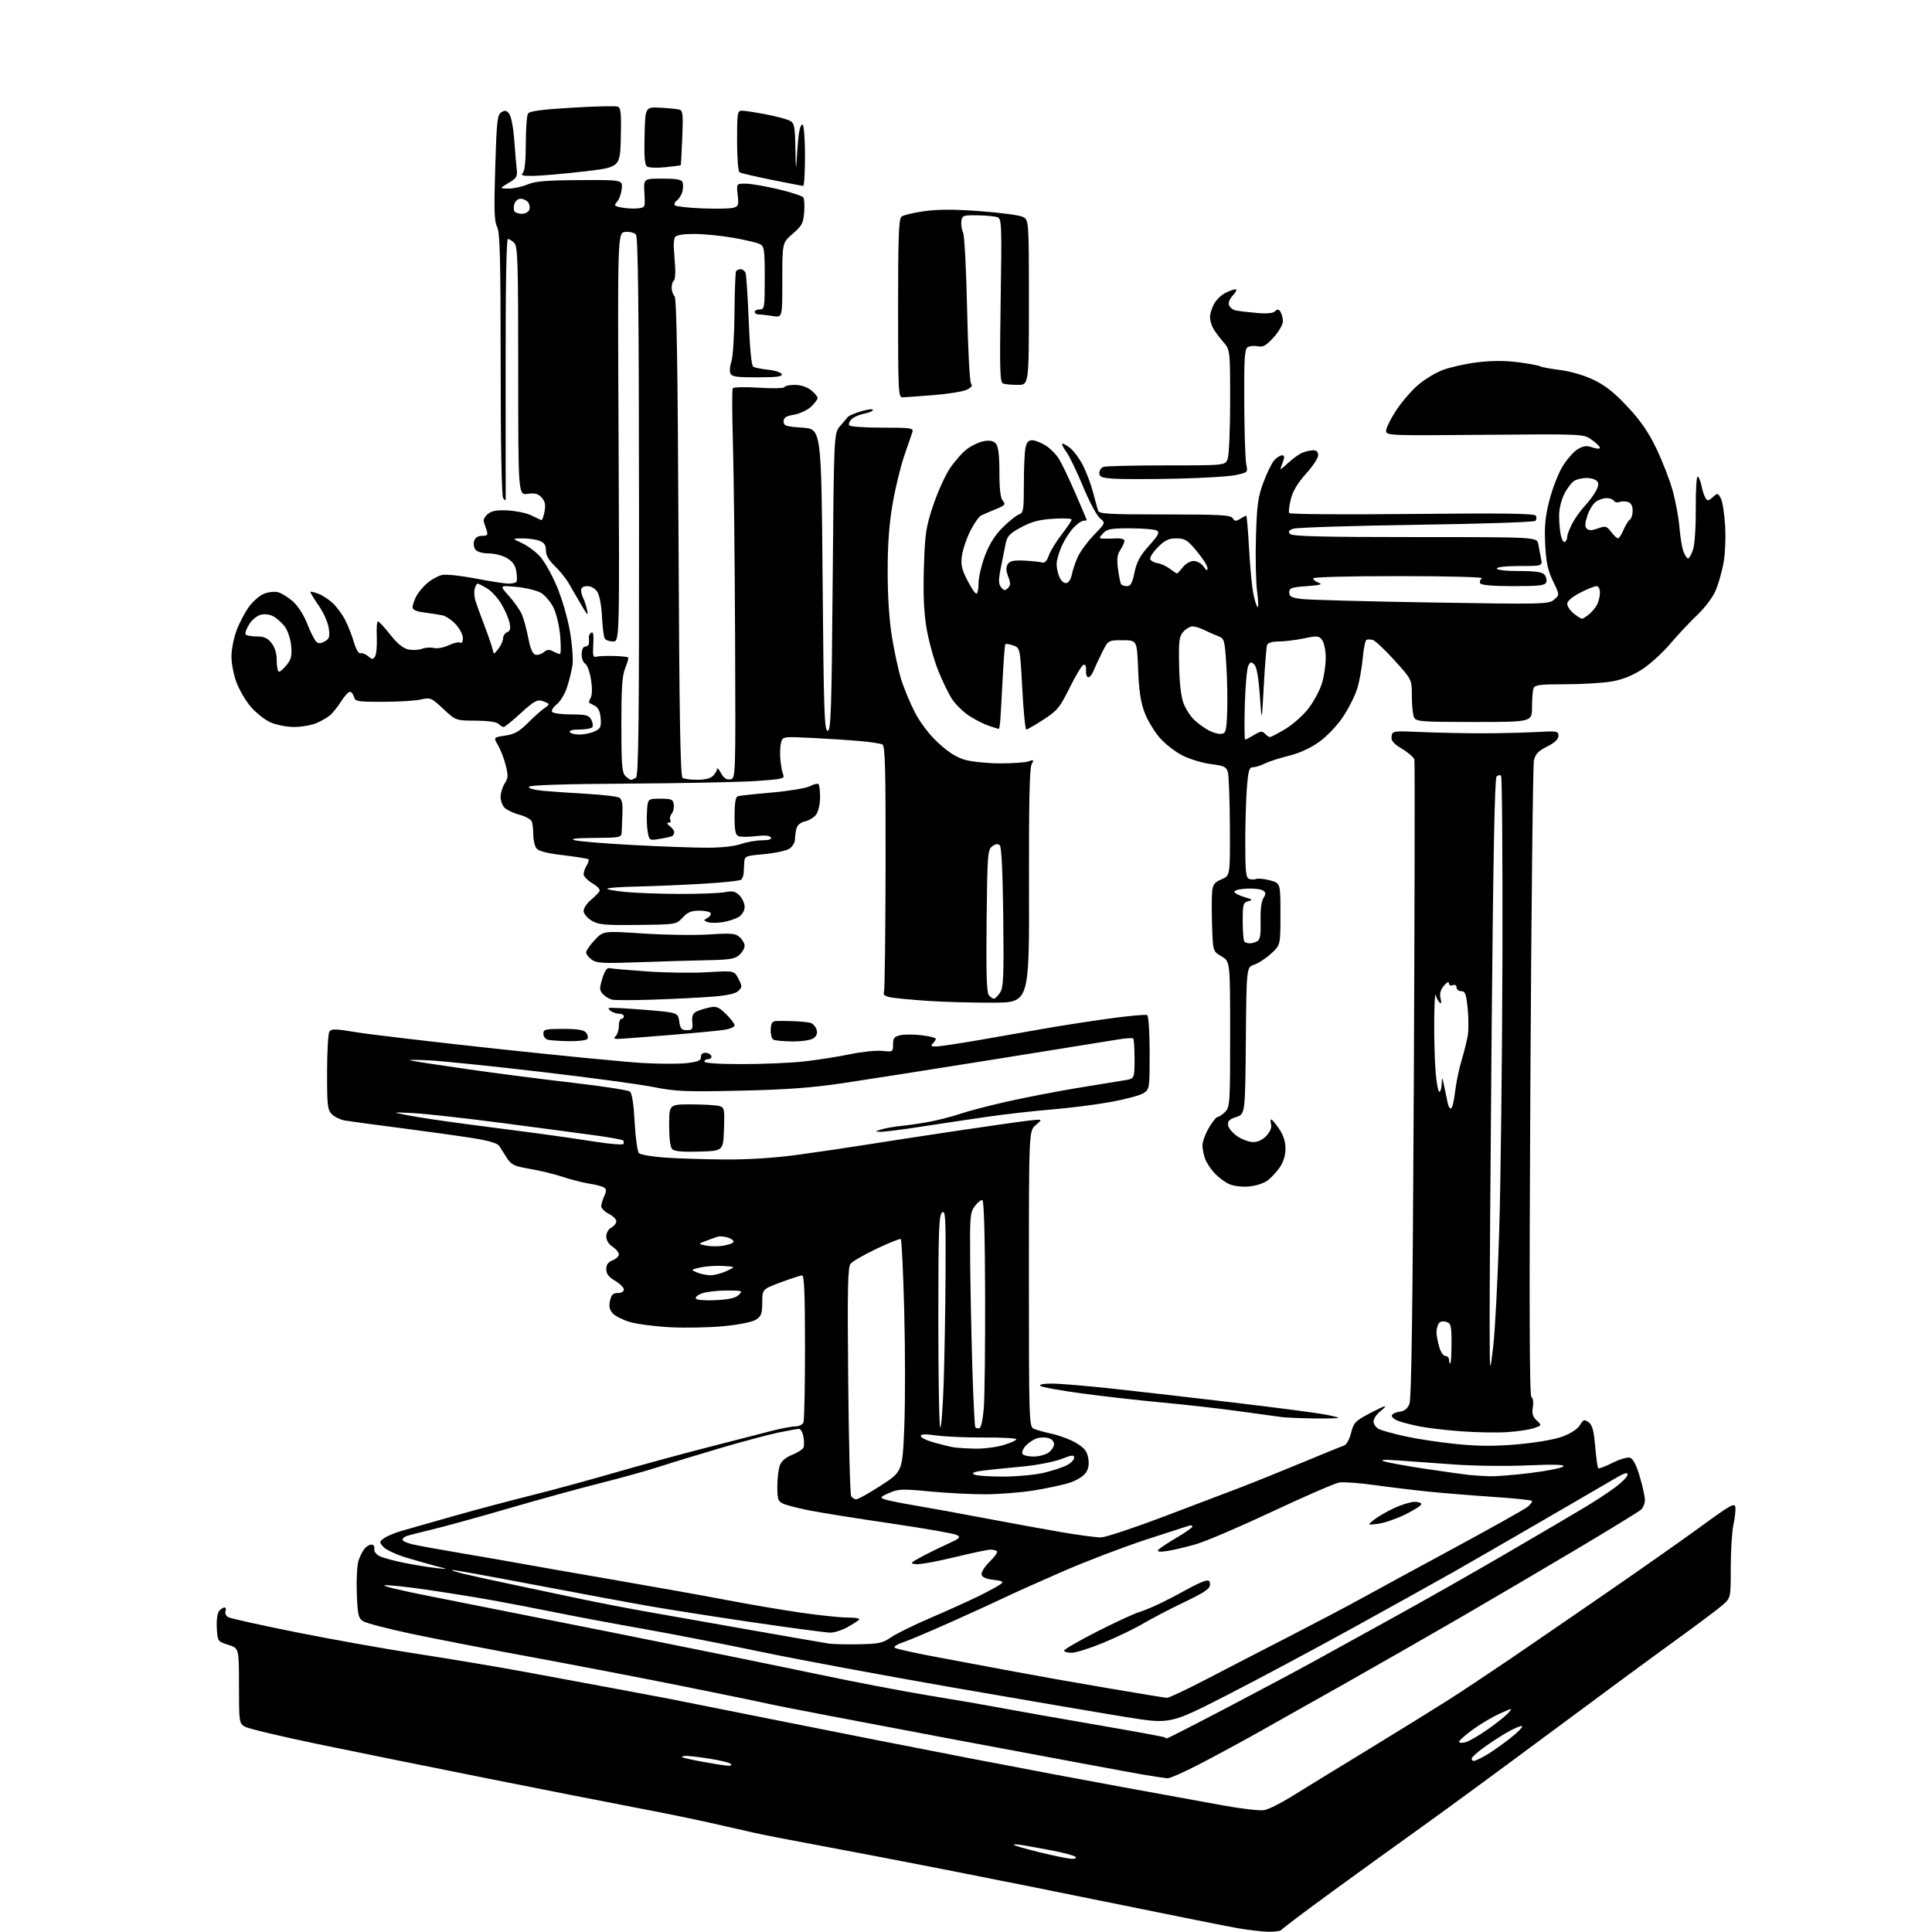 <?xml version="1.0" encoding="UTF-8" standalone="no"?>
<svg 
  version="1.1" 
  xmlns="http://www.w3.org/2000/svg" 
  xmlns:xlink="http://www.w3.org/1999/xlink" 
  xmlns:svg="http://www.w3.org/2000/svg"
  xmlns:rdf="http://www.w3.org/1999/02/22-rdf-syntax-ns#"
  xmlns:cc="http://creativecommons.org/ns#"
  xmlns:dc="http://purl.org/dc/elements/1.1/"
  viewBox="0 0 768 768"
  width="768"
  height="768"
>
<style>svg {background-color: white; }</style>"
<path stroke="none" fill="black" fill-rule="evenodd" d="M504.19,767.90C501.61,767.84 496.12,767.20 492.00,766.48C487.88,765.76 467.62,761.71 447.00,757.49C426.38,753.27 394.65,746.90 376.50,743.35C358.35,739.79 334.95,735.30 324.50,733.38C314.05,731.46 302.80,729.26 299.50,728.49C296.20,727.73 288.15,725.90 281.62,724.44C275.09,722.98 262.04,720.32 252.62,718.54C243.20,716.75 217.05,711.60 194.50,707.10C171.95,702.60 141.35,696.41 126.50,693.33C111.65,690.25 98.49,687.11 97.25,686.34C95.08,685.00 95.00,684.43 95.00,670.07C95.00,655.19 95.00,655.19 90.75,653.84C86.51,652.50 86.50,652.48 86.19,647.17C86.02,644.10 86.39,641.24 87.07,640.42C87.72,639.64 88.69,639.00 89.23,639.00C89.77,639.00 89.96,639.67 89.64,640.48C89.32,641.32 89.82,642.37 90.79,642.88C91.73,643.38 103.97,646.09 118.00,648.90C132.03,651.71 153.62,655.56 166.00,657.45C178.38,659.35 197.28,662.51 208.00,664.48C218.72,666.45 235.60,669.58 245.50,671.44C255.40,673.31 264.62,675.04 266.00,675.29C267.38,675.54 286.50,679.36 308.50,683.77C330.50,688.19 364.93,694.97 385.00,698.85C405.07,702.73 432.98,707.99 447.00,710.54C461.02,713.08 478.57,716.28 486.00,717.65C493.42,719.01 500.88,719.87 502.56,719.55C504.25,719.24 508.97,716.90 513.06,714.36C517.15,711.82 530.62,703.56 543.00,696.01C555.38,688.45 569.77,679.56 575.00,676.24C580.23,672.92 591.35,665.55 599.73,659.86C608.10,654.16 626.05,641.85 639.61,632.50C653.16,623.15 669.94,611.35 676.88,606.27C687.75,598.33 689.55,597.32 689.82,599.06C690.00,600.17 689.67,603.33 689.07,606.09C688.48,608.84 688.00,616.51 688.00,623.13C688.00,635.17 688.00,635.17 684.75,638.04C682.96,639.62 674.46,645.99 665.85,652.21C657.24,658.42 634.74,674.99 615.85,689.04C596.96,703.08 574.30,719.71 565.50,725.99C556.70,732.27 540.61,743.89 529.73,751.82C518.86,759.75 509.72,766.64 509.43,767.12C509.13,767.60 506.77,767.95 504.19,767.90zM425.95,738.91C427.44,738.96 428.03,738.65 427.45,738.09C426.93,737.60 422.90,736.50 418.50,735.67C414.10,734.83 408.70,733.85 406.50,733.48C404.30,733.12 402.76,733.08 403.07,733.40C403.39,733.72 408.11,735.06 413.57,736.39C419.03,737.72 424.60,738.85 425.95,738.91zM464.12,706.90C463.23,706.84 458.90,706.19 454.50,705.45C450.10,704.71 416.35,698.43 379.50,691.51C342.65,684.58 309.60,678.24 306.06,677.43C302.52,676.61 286.32,673.27 270.06,670.01C253.80,666.76 227.00,661.61 210.50,658.57C194.00,655.54 172.85,651.43 163.50,649.45C154.15,647.46 145.53,645.22 144.35,644.46C142.43,643.23 142.16,642.00 141.83,633.29C141.63,627.91 141.94,622.09 142.52,620.37C143.09,618.64 144.17,616.51 144.90,615.62C145.64,614.73 146.88,614.00 147.67,614.00C148.46,614.00 148.96,614.76 148.79,615.71C148.62,616.73 149.51,617.91 151.00,618.63C152.38,619.30 156.88,620.51 161.00,621.32C165.12,622.14 170.75,623.05 173.50,623.34C178.50,623.88 178.50,623.88 173.50,622.58C170.75,621.86 165.31,620.32 161.41,619.15C157.51,617.97 153.50,616.10 152.49,614.99C150.72,613.03 150.72,612.92 152.58,611.52C153.64,610.72 156.75,609.40 159.50,608.59C162.25,607.78 171.72,605.08 180.55,602.59C189.38,600.10 203.10,596.44 211.05,594.47C219.00,592.50 233.82,588.47 244.00,585.52C254.18,582.57 270.82,578.02 281.00,575.42C291.18,572.82 302.65,569.87 306.50,568.86C310.35,567.86 314.69,567.03 316.14,567.02C317.62,567.01 319.05,566.30 319.39,565.42C319.73,564.55 320.00,551.05 320.00,535.42C320.00,514.67 319.69,507.00 318.85,507.00C318.22,507.00 314.40,508.24 310.36,509.75C303.02,512.50 303.02,512.50 303.01,517.73C303.00,522.15 302.63,523.20 300.57,524.55C299.11,525.50 294.01,526.55 287.82,527.16C282.14,527.72 272.53,527.92 266.46,527.60C260.38,527.28 253.14,526.34 250.37,525.52C247.60,524.69 244.54,523.15 243.57,522.08C242.29,520.66 242.00,519.30 242.49,517.07C243.01,514.67 243.69,514.00 245.58,514.00C246.99,514.00 248.00,513.41 248.00,512.60C248.00,511.83 246.42,510.27 244.50,509.13C241.95,507.63 241.00,506.37 241.00,504.51C241.00,502.70 241.73,501.67 243.50,501.00C244.87,500.48 246.00,499.42 246.00,498.64C246.00,497.86 244.87,496.49 243.50,495.59C241.96,494.58 241.00,493.01 241.00,491.51C241.00,490.09 241.84,488.62 243.00,488.00C244.10,487.41 245.00,486.28 245.00,485.49C245.00,484.70 243.65,483.35 242.00,482.50C240.35,481.65 239.00,480.31 239.00,479.52C239.00,478.74 239.54,476.92 240.19,475.48C241.15,473.37 241.12,472.69 240.03,472.02C239.28,471.56 236.70,470.88 234.29,470.52C231.89,470.16 227.13,468.95 223.71,467.83C220.29,466.70 214.36,465.26 210.52,464.62C204.42,463.59 203.29,463.06 201.52,460.34C200.41,458.64 199.05,456.50 198.50,455.60C197.81,454.47 194.52,453.47 188.00,452.43C182.78,451.59 169.95,449.80 159.50,448.45C149.05,447.10 139.01,445.75 137.19,445.44C135.38,445.14 133.01,444.01 131.94,442.94C130.19,441.19 130.00,439.54 130.02,426.25C130.02,418.14 130.43,410.87 130.92,410.10C131.67,408.91 133.25,408.94 141.65,410.33C147.07,411.22 172.20,414.18 197.50,416.92C222.80,419.65 248.95,422.19 255.61,422.57C262.26,422.95 270.20,422.96 273.24,422.58C277.57,422.04 278.73,421.52 278.63,420.19C278.55,419.15 279.23,418.50 280.42,418.50C281.47,418.50 282.52,419.06 282.75,419.75C282.98,420.44 282.45,421.00 281.58,421.00C280.71,421.00 280.00,421.45 280.00,422.00C280.00,422.62 285.68,423.00 295.04,423.00C303.31,423.00 314.41,422.52 319.70,421.93C324.99,421.34 333.19,420.05 337.91,419.07C342.64,418.09 348.41,417.50 350.75,417.75C354.91,418.20 355.00,418.15 355.00,415.18C355.00,412.64 355.47,412.05 357.98,411.50C359.62,411.15 363.44,411.16 366.48,411.54C369.52,411.92 372.00,412.54 372.00,412.92C372.00,413.29 371.46,414.14 370.80,414.80C369.87,415.73 370.14,416.00 372.05,415.99C373.40,415.99 381.02,414.86 389.00,413.48C396.98,412.11 408.45,410.09 414.50,409.01C420.55,407.92 432.15,406.11 440.28,404.98C448.41,403.85 455.50,403.19 456.03,403.52C456.58,403.86 457.00,410.32 457.00,418.54C457.00,432.68 456.95,432.98 454.58,434.54C453.25,435.41 447.29,437.01 441.33,438.08C435.37,439.16 424.88,440.49 418.00,441.04C411.12,441.59 399.43,442.92 392.00,444.00C384.57,445.08 372.65,446.87 365.50,447.97C358.35,449.08 351.38,449.94 350.00,449.90C347.66,449.83 347.69,449.77 350.50,448.92C352.15,448.43 355.52,447.83 358.00,447.60C360.48,447.37 365.43,446.65 369.00,446.01C372.57,445.36 378.20,443.93 381.50,442.82C384.80,441.70 393.20,439.51 400.17,437.93C407.14,436.36 419.52,433.95 427.67,432.59C435.83,431.23 444.41,429.83 446.75,429.47C451.00,428.82 451.00,428.82 451.00,421.08C451.00,416.82 450.77,413.10 450.49,412.82C450.21,412.54 447.62,412.69 444.74,413.16C441.86,413.63 419.70,417.19 395.50,421.08C371.30,424.96 344.07,429.24 335.00,430.58C322.54,432.43 312.53,433.16 294.16,433.56C272.47,434.04 268.72,433.88 259.66,432.10C254.07,430.99 233.81,428.26 214.63,426.03C195.44,423.79 175.64,421.76 170.63,421.51C165.61,421.26 162.18,421.26 163.00,421.51C163.82,421.76 173.95,423.32 185.50,424.97C197.05,426.63 216.09,429.09 227.82,430.43C239.55,431.77 249.72,433.35 250.42,433.94C251.25,434.62 251.91,438.96 252.29,446.14C252.61,452.26 253.38,457.78 253.99,458.39C254.60,459.00 259.24,459.80 264.30,460.16C269.36,460.52 280.08,460.85 288.12,460.91C297.53,460.97 307.85,460.31 317.12,459.05C325.03,457.98 337.35,456.16 344.50,455.01C351.65,453.87 368.07,451.35 381.00,449.42C393.93,447.50 406.75,445.68 409.50,445.39C414.50,444.86 414.50,444.86 411.75,447.22C409.00,449.58 409.00,449.58 409.00,508.25C409.00,563.12 409.11,566.99 410.75,567.85C411.71,568.35 414.96,569.28 417.98,569.92C420.99,570.56 425.36,572.19 427.69,573.56C431.00,575.50 432.06,576.79 432.57,579.52C433.02,581.93 432.74,583.75 431.65,585.41C430.75,586.78 428.02,588.49 425.29,589.38C422.65,590.25 416.23,591.64 411.00,592.47C405.77,593.31 397.00,594.00 391.50,594.00C386.00,594.01 376.10,593.50 369.50,592.86C358.70,591.82 357.10,591.88 353.50,593.45C350.00,594.97 349.75,595.29 351.50,595.96C352.60,596.39 358.00,597.49 363.50,598.41C369.00,599.33 381.60,601.62 391.50,603.51C401.40,605.39 415.12,607.89 422.00,609.07C428.88,610.25 435.95,611.18 437.72,611.14C439.49,611.10 450.52,607.44 462.22,603.02C473.92,598.60 487.77,593.34 493.00,591.33C498.23,589.33 509.25,584.88 517.50,581.45C525.75,578.02 533.28,574.96 534.23,574.65C535.24,574.32 536.41,572.25 537.07,569.63C538.08,565.61 538.76,564.87 543.99,562.09C547.17,560.39 550.12,559.00 550.52,559.00C550.93,559.00 550.08,559.93 548.63,561.07C547.19,562.21 546.00,564.00 546.00,565.04C546.00,566.08 546.91,567.42 548.03,568.02C549.14,568.61 553.99,569.96 558.80,571.01C563.60,572.06 572.84,573.43 579.33,574.07C588.07,574.92 594.33,574.93 603.51,574.12C610.87,573.46 618.04,572.21 621.20,571.03C624.41,569.82 627.12,568.04 628.05,566.51C629.43,564.24 629.78,564.12 631.50,565.37C632.98,566.46 633.56,568.58 634.11,574.96C634.50,579.46 635.04,583.37 635.31,583.64C635.58,583.91 638.12,582.96 640.96,581.52C643.84,580.06 646.93,579.16 647.95,579.48C649.16,579.87 650.45,582.32 651.78,586.78C652.89,590.48 653.83,594.68 653.87,596.12C653.92,597.55 653.18,599.39 652.23,600.20C651.28,601.01 639.92,607.97 627.00,615.67C614.08,623.36 593.38,635.53 581.00,642.71C568.62,649.89 547.92,661.73 535.00,669.03C522.08,676.32 506.10,685.31 499.50,689.02C492.90,692.72 482.61,698.28 476.62,701.38C470.64,704.47 465.02,706.95 464.12,706.90zM289.45,701.91C290.60,701.96 291.01,701.65 290.45,701.14C289.93,700.67 286.26,699.77 282.31,699.14C278.35,698.51 274.11,698.00 272.89,698.00C271.67,698.00 270.88,698.21 271.14,698.48C271.41,698.74 275.19,699.60 279.56,700.39C283.93,701.18 288.38,701.86 289.45,701.91zM585.90,700.00C586.39,700.00 588.55,698.99 590.69,697.75C592.84,696.51 597.16,693.48 600.31,691.00C603.45,688.53 605.56,686.35 605.00,686.17C604.44,685.98 601.84,687.06 599.24,688.56C596.63,690.06 592.36,692.84 589.75,694.73C587.14,696.62 585.00,698.58 585.00,699.09C585.00,699.59 585.40,700.00 585.90,700.00zM582.47,692.60C583.83,692.26 587.77,690.00 591.24,687.57C594.70,685.15 598.42,682.19 599.50,681.00C601.44,678.85 601.43,678.85 596.23,681.17C593.35,682.45 588.53,685.30 585.51,687.50C582.48,689.70 580.01,691.89 580.01,692.36C580.00,692.83 581.11,692.94 582.47,692.60zM463.94,691.00C464.27,691.00 475.33,685.34 488.52,678.42C501.71,671.50 516.77,663.47 522.00,660.57C527.23,657.67 541.17,649.98 553.00,643.48C564.83,636.99 585.30,625.37 598.50,617.68C611.70,609.98 625.86,601.67 629.96,599.20C634.07,596.74 639.58,593.11 642.21,591.15C644.85,589.18 647.00,586.95 647.00,586.19C647.00,585.19 645.84,585.49 642.75,587.29C640.41,588.66 627.48,596.18 614.00,604.00C600.52,611.83 584.55,621.05 578.50,624.48C572.45,627.92 554.45,637.93 538.50,646.73C522.55,655.53 499.53,667.82 487.34,674.05C465.18,685.37 465.18,685.37 447.84,682.59C438.30,681.05 407.55,675.81 379.50,670.94C351.45,666.06 316.80,659.62 302.50,656.62C288.20,653.63 267.27,649.54 256.00,647.55C244.72,645.56 228.97,642.61 221.00,640.99C213.03,639.38 201.55,637.17 195.50,636.09C189.45,635.00 177.92,633.15 169.88,631.97C161.83,630.79 154.18,629.98 152.88,630.17C151.57,630.37 159.28,632.24 170.00,634.34C180.72,636.45 214.02,643.06 244.00,649.05C273.98,655.03 310.29,662.42 324.70,665.46C339.11,668.50 359.14,672.34 369.20,673.98C379.27,675.62 392.23,677.86 398.00,678.95C403.77,680.04 420.65,683.02 435.50,685.58C450.35,688.13 462.69,690.40 462.92,690.61C463.15,690.83 463.60,691.00 463.94,691.00zM463.86,674.92C464.60,674.96 471.58,671.68 479.36,667.63C487.14,663.57 502.05,655.87 512.50,650.51C522.95,645.14 535.77,638.39 541.00,635.50C546.23,632.62 562.78,623.62 577.78,615.51C592.79,607.40 606.06,599.96 607.28,598.97C608.50,597.98 609.24,596.91 608.93,596.60C608.61,596.28 601.64,595.57 593.43,595.02C585.22,594.47 573.77,593.54 568.00,592.96C562.23,592.37 552.56,591.20 546.52,590.36C540.48,589.51 534.12,589.04 532.39,589.32C530.66,589.60 518.73,594.78 505.87,600.82C493.02,606.86 479.35,612.71 475.50,613.82C471.65,614.93 466.53,616.15 464.12,616.53C461.25,616.98 459.96,616.87 460.37,616.20C460.72,615.64 463.93,613.48 467.50,611.39C471.08,609.30 474.00,607.24 474.00,606.82C474.00,606.41 473.44,606.24 472.75,606.45C472.06,606.67 464.30,609.19 455.50,612.05C446.70,614.92 431.85,620.59 422.50,624.66C413.15,628.73 402.80,633.37 399.50,634.97C396.20,636.57 386.52,641.00 378.00,644.80C369.48,648.61 360.77,652.29 358.66,652.97C356.54,653.66 355.19,654.57 355.66,655.00C356.12,655.43 364.15,657.20 373.50,658.93C382.85,660.66 396.57,663.23 404.00,664.63C411.43,666.04 427.62,668.91 440.00,671.01C452.38,673.12 463.11,674.88 463.86,674.92zM426.01,657.00C424.35,657.00 423.00,656.61 423.00,656.13C423.00,655.66 428.74,652.34 435.75,648.75C442.76,645.17 450.30,641.67 452.50,640.97C454.70,640.28 458.98,638.49 462.00,636.99C465.02,635.50 469.52,633.14 472.00,631.74C474.48,630.35 477.51,628.91 478.75,628.54C480.57,627.99 481.00,628.26 481.00,629.92C481.00,631.54 478.83,633.01 470.75,636.88C465.11,639.58 457.80,643.39 454.50,645.35C451.20,647.31 444.11,650.73 438.76,652.96C433.40,655.18 427.66,657.00 426.01,657.00zM341.50,653.62C349.39,653.47 350.95,653.13 354.16,650.88C356.18,649.46 363.38,645.93 370.16,643.02C376.95,640.12 385.65,636.17 389.50,634.26C393.35,632.34 397.14,630.26 397.92,629.63C399.04,628.73 398.42,628.40 394.93,628.00C391.89,627.66 390.42,626.99 390.20,625.85C390.03,624.94 391.49,622.65 393.44,620.76C395.39,618.86 396.69,617.02 396.32,616.66C395.96,616.30 394.80,616.00 393.75,616.00C392.70,616.00 386.19,617.37 379.28,619.05C372.38,620.73 365.55,621.96 364.11,621.79C361.66,621.49 361.78,621.31 366.00,619.02C368.48,617.67 373.15,615.36 376.39,613.89C381.58,611.54 382.05,611.10 380.34,610.18C379.27,609.61 367.40,607.53 353.95,605.56C340.50,603.59 325.93,601.26 321.57,600.39C317.21,599.51 312.60,598.32 311.32,597.74C309.28,596.81 309.00,595.98 309.00,590.90C309.00,587.73 309.45,583.94 310.01,582.48C310.66,580.77 312.41,579.29 314.95,578.29C317.11,577.44 319.12,576.12 319.42,575.36C319.71,574.60 319.68,572.63 319.35,570.99C319.02,569.35 318.24,568.00 317.62,568.00C317.01,568.00 313.35,568.66 309.50,569.45C305.65,570.25 295.52,572.95 287.00,575.44C278.48,577.94 267.45,581.30 262.50,582.91C257.55,584.53 246.97,587.48 239.00,589.48C231.03,591.47 214.60,595.99 202.50,599.51C190.40,603.04 176.54,606.86 171.71,608.01C166.87,609.16 162.26,610.35 161.46,610.65C160.66,610.96 160.00,611.60 160.00,612.07C160.00,612.54 161.69,613.34 163.75,613.84C165.81,614.35 174.70,615.97 183.50,617.45C192.30,618.93 202.88,620.77 207.00,621.54C211.12,622.30 227.78,625.21 244.00,628.01C260.23,630.81 280.48,634.43 289.00,636.07C297.52,637.70 310.57,639.92 318.00,641.01C325.43,642.10 333.95,642.99 336.95,643.00C340.24,643.00 342.02,643.36 341.45,643.91C340.93,644.40 338.80,645.75 336.72,646.91C334.64,648.06 331.66,649.00 330.09,649.00C328.53,649.00 314.93,647.20 299.87,644.99C284.82,642.79 265.98,639.84 258.00,638.44C250.03,637.05 229.46,633.22 212.29,629.95C195.13,626.68 180.51,624.04 179.79,624.09C179.08,624.13 180.97,624.79 184.00,625.54C187.03,626.29 196.03,628.27 204.00,629.93C211.97,631.59 223.68,634.06 230.00,635.42C236.32,636.78 247.80,639.01 255.50,640.38C263.20,641.75 282.32,645.13 298.00,647.89C313.68,650.65 327.85,653.11 329.50,653.35C331.15,653.59 336.55,653.71 341.50,653.62zM547.87,605.72C543.50,606.27 543.50,606.27 546.17,604.13C547.64,602.95 551.24,600.87 554.17,599.50C557.10,598.14 560.74,597.02 562.25,597.01C563.76,597.00 565.00,597.42 565.00,597.94C565.00,598.45 562.13,600.29 558.62,602.02C555.11,603.74 550.27,605.41 547.87,605.72zM340.41,596.00C341.12,596.00 345.53,593.52 350.22,590.48C358.73,584.97 358.73,584.97 359.46,567.44C359.86,557.80 359.86,537.09 359.45,521.43C359.05,505.76 358.43,492.76 358.07,492.54C357.70,492.32 353.38,494.05 348.45,496.40C343.53,498.74 338.88,501.41 338.13,502.33C337.00,503.70 336.83,511.87 337.17,548.76C337.40,573.38 337.93,594.08 338.35,594.76C338.77,595.44 339.70,596.00 340.41,596.00zM398.50,586.97C404.00,586.97 411.33,586.30 414.80,585.49C418.26,584.67 422.43,583.31 424.05,582.47C425.67,581.64 427.00,580.29 427.00,579.48C427.00,578.25 426.12,578.35 421.75,580.03C418.81,581.16 411.88,582.48 406.00,583.02C400.23,583.55 393.30,584.26 390.62,584.60C387.29,585.03 386.18,585.50 387.12,586.10C387.88,586.58 393.00,586.97 398.50,586.97zM592.04,586.84C594.53,586.93 601.92,586.34 608.46,585.53C615.00,584.71 620.83,583.56 621.42,582.96C622.20,582.17 618.21,582.05 607.00,582.52C598.39,582.89 585.28,582.71 577.50,582.12C569.80,581.54 559.90,580.82 555.50,580.53C549.73,580.15 548.30,580.26 550.37,580.95C551.95,581.47 559.37,582.80 566.87,583.92C574.37,585.04 582.08,586.12 584.00,586.32C585.92,586.52 589.54,586.75 592.04,586.84zM410.84,579.00C412.88,579.00 415.56,578.30 416.78,577.44C418.00,576.59 419.00,575.06 419.00,574.05C419.00,572.94 418.04,571.98 416.57,571.61C415.23,571.27 413.10,571.40 411.82,571.88C410.54,572.37 408.67,573.69 407.65,574.82C406.64,575.95 406.10,577.35 406.46,577.94C406.82,578.52 408.79,579.00 410.84,579.00zM387.57,575.86C390.91,575.94 395.97,575.31 398.82,574.46C401.67,573.61 404.00,572.57 404.00,572.14C404.00,571.71 398.26,571.39 391.25,571.43C384.24,571.47 375.69,571.10 372.25,570.62C367.83,570.00 366.00,570.06 366.00,570.84C366.00,571.45 368.36,572.61 371.25,573.42C374.14,574.23 377.62,575.08 379.00,575.31C380.38,575.54 384.23,575.79 387.57,575.86zM599.00,569.30C594.88,569.56 586.70,569.41 580.84,568.97C574.97,568.54 567.55,567.66 564.34,567.03C561.13,566.40 557.25,565.40 555.71,564.81C554.18,564.21 553.09,563.23 553.29,562.61C553.49,562.00 554.88,561.36 556.38,561.18C558.21,560.96 559.48,559.98 560.25,558.18C561.09,556.23 561.57,521.01 562.02,429.50C562.35,360.20 562.46,302.80 562.25,301.95C562.04,301.10 559.85,299.18 557.37,297.69C553.88,295.58 552.94,294.47 553.18,292.73C553.49,290.54 553.69,290.51 565.00,291.00C571.33,291.27 582.12,291.50 589.00,291.50C595.88,291.50 605.55,291.27 610.50,291.00C619.00,290.53 619.50,290.61 619.50,292.50C619.50,293.87 618.08,295.22 615.00,296.77C611.50,298.53 610.34,299.75 609.76,302.27C609.36,304.04 608.72,361.57 608.35,430.09C607.86,520.04 607.98,554.87 608.77,555.36C609.40,555.75 609.64,557.45 609.33,559.38C608.91,561.94 609.27,563.18 610.87,564.67C612.96,566.61 612.96,566.61 609.73,567.72C607.95,568.33 603.12,569.04 599.00,569.30zM375.12,549.84C375.46,539.75 375.80,520.08 375.87,506.13C375.99,483.68 375.83,480.90 374.50,482.00C373.21,483.07 373.00,489.10 373.00,524.96C373.00,547.90 373.34,567.01 373.75,567.42C374.16,567.84 374.78,559.92 375.12,549.84zM389.34,567.72C390.02,567.50 390.75,564.05 391.10,559.42C391.42,555.06 391.65,534.85 391.60,514.50C391.54,491.88 391.13,477.34 390.54,477.09C390.01,476.87 388.66,477.91 387.54,479.42C385.64,481.96 385.51,483.46 385.65,500.83C385.73,511.10 386.12,530.08 386.50,543.00C386.89,555.92 387.42,566.86 387.69,567.30C387.96,567.74 388.70,567.93 389.34,567.72zM522.25,563.85C516.89,563.77 511.15,563.53 509.50,563.31C507.85,563.10 500.20,562.05 492.50,560.98C484.80,559.91 471.07,558.35 462.00,557.52C452.93,556.68 438.52,555.06 430.00,553.90C421.48,552.75 414.07,551.40 413.55,550.90C412.98,550.36 414.82,550.00 418.15,550.00C421.21,550.00 432.21,550.92 442.60,552.05C453.00,553.18 474.43,555.64 490.24,557.52C506.05,559.40 521.91,561.45 525.49,562.07C529.07,562.70 532.00,563.38 532.00,563.60C532.00,563.82 527.61,563.93 522.25,563.85zM593.55,535.50C594.29,529.45 595.37,508.52 595.97,489.00C596.56,469.48 597.13,421.01 597.24,381.30C597.34,341.59 597.10,308.77 596.70,308.36C596.30,307.96 595.49,308.11 594.90,308.70C594.18,309.42 593.56,341.25 592.96,408.63C592.48,463.01 592.11,516.27 592.15,527.00C592.22,546.50 592.22,546.50 593.55,535.50zM576.50,542.00C576.77,542.00 577.00,538.43 577.00,534.07C577.00,526.86 576.81,526.07 574.88,525.46C573.54,525.04 572.43,525.29 571.89,526.14C571.42,526.89 571.03,528.40 571.02,529.50C571.02,530.60 571.48,533.19 572.05,535.25C572.65,537.38 573.72,539.00 574.55,539.00C575.35,539.00 576.00,539.67 576.00,540.50C576.00,541.33 576.23,542.00 576.50,542.00zM284.61,516.83C289.88,516.57 292.46,515.97 293.70,514.73C295.34,513.09 295.09,513.00 288.86,513.00C285.25,513.00 280.88,513.49 279.15,514.10C277.42,514.70 276.28,515.65 276.62,516.20C276.98,516.78 280.33,517.05 284.61,516.83zM282.28,506.94C283.81,506.97 286.74,506.22 288.78,505.28C292.50,503.55 292.50,503.55 287.50,503.24C284.75,503.06 280.70,503.33 278.50,503.82C274.58,504.71 274.55,504.75 277.00,505.80C278.38,506.39 280.75,506.90 282.28,506.94zM287.00,495.26C288.93,494.98 290.91,494.38 291.41,493.92C291.94,493.43 291.20,492.64 289.67,492.07C288.21,491.51 286.23,491.31 285.26,491.62C284.29,491.93 282.15,492.70 280.50,493.33C277.50,494.47 277.50,494.47 280.50,495.11C282.15,495.47 285.07,495.53 287.00,495.26zM496.32,471.66C493.51,471.88 490.25,471.45 488.50,470.64C486.85,469.87 484.29,467.95 482.81,466.37C481.34,464.79 479.65,462.23 479.06,460.68C478.48,459.14 478.00,456.70 478.00,455.27C478.00,453.84 479.14,450.72 480.54,448.34C481.94,445.95 483.52,444.00 484.04,444.00C484.57,444.00 485.90,443.10 487.00,442.00C488.91,440.09 489.00,438.67 489.00,411.10C489.00,382.20 489.00,382.20 485.57,380.17C482.14,378.15 482.14,378.15 481.82,367.82C481.64,362.15 481.66,356.02 481.86,354.22C482.15,351.58 482.90,350.65 485.61,349.52C489.00,348.10 489.00,348.10 488.90,328.80C488.85,318.19 488.49,308.38 488.11,307.00C487.50,304.82 486.66,304.41 481.48,303.76C478.22,303.35 473.19,301.86 470.31,300.45C467.43,299.04 463.27,295.84 461.07,293.34C458.87,290.84 456.12,286.26 454.96,283.17C453.42,279.06 452.74,274.43 452.42,266.02C451.97,254.50 451.97,254.50 446.24,254.50C440.50,254.50 440.50,254.50 438.00,259.56C436.62,262.34 435.05,265.71 434.50,267.06C433.95,268.40 433.05,269.36 432.50,269.20C431.95,269.03 431.59,267.76 431.70,266.38C431.82,264.82 431.44,264.02 430.71,264.26C430.05,264.48 427.57,268.59 425.19,273.40C421.27,281.32 420.31,282.49 414.78,286.06C411.43,288.23 408.36,290.00 407.96,290.00C407.56,290.00 406.84,282.70 406.37,273.77C405.50,257.54 405.50,257.54 402.77,256.58C401.27,256.06 399.86,255.82 399.64,256.06C399.42,256.30 398.91,263.02 398.51,271.00C398.11,278.98 397.66,286.40 397.52,287.50C397.37,288.60 397.20,289.59 397.13,289.71C397.06,289.82 395.24,289.29 393.10,288.53C390.95,287.78 387.39,285.96 385.18,284.50C382.97,283.04 380.03,280.19 378.64,278.17C377.25,276.15 374.69,270.93 372.95,266.56C371.21,262.20 369.11,254.55 368.29,249.56C367.23,243.15 366.94,236.11 367.27,225.50C367.70,212.04 368.08,209.53 370.92,201.00C372.67,195.78 375.63,189.18 377.50,186.34C379.37,183.50 382.46,179.99 384.36,178.54C386.26,177.09 389.34,175.66 391.20,175.35C393.61,174.96 394.98,175.27 395.93,176.42C396.85,177.52 397.28,181.11 397.28,187.77C397.28,194.56 397.70,197.98 398.66,199.09C399.86,200.49 399.52,200.89 395.76,202.44C393.42,203.41 390.82,204.52 390.00,204.91C389.18,205.30 387.28,207.99 385.80,210.89C384.31,213.79 382.80,218.18 382.42,220.66C381.86,224.40 382.21,226.05 384.49,230.58C386.00,233.56 387.63,236.00 388.12,236.00C388.60,236.00 389.00,234.10 389.00,231.77C389.00,229.45 390.16,224.50 391.58,220.79C393.37,216.10 395.55,212.67 398.72,209.54C401.23,207.07 404.12,204.78 405.14,204.45C406.81,203.93 407.00,202.70 407.00,192.56C407.00,186.34 407.28,179.84 407.62,178.13C408.08,175.87 408.81,175.00 410.26,175.00C411.36,175.00 413.76,175.92 415.58,177.05C417.41,178.18 419.82,180.59 420.94,182.41C422.07,184.23 425.02,190.39 427.49,196.10C429.97,201.81 432.00,206.59 432.00,206.74C432.00,206.88 431.41,207.00 430.69,207.00C429.96,207.00 428.19,208.24 426.75,209.75C425.30,211.26 423.20,214.53 422.08,217.00C420.96,219.47 420.03,222.72 420.02,224.20C420.01,225.69 420.53,228.07 421.18,229.49C421.85,230.98 423.03,231.95 423.93,231.78C424.79,231.61 425.75,230.13 426.05,228.49C426.35,226.84 427.40,223.70 428.38,221.50C429.37,219.30 432.27,215.33 434.84,212.68C439.50,207.87 439.50,207.87 437.24,206.01C435.99,204.99 432.96,199.30 430.51,193.35C428.05,187.41 425.09,181.27 423.93,179.70C422.77,178.13 422.02,176.65 422.26,176.41C422.50,176.17 423.90,176.92 425.38,178.08C426.86,179.25 429.18,182.40 430.54,185.08C431.90,187.77 433.69,192.55 434.51,195.71C435.33,198.86 436.22,202.13 436.49,202.97C436.91,204.29 440.54,204.50 463.03,204.50C485.10,204.50 489.22,204.73 490.01,206.00C490.78,207.24 491.29,207.28 492.96,206.25C494.07,205.56 495.16,205.00 495.39,205.00C495.61,205.00 496.12,210.74 496.50,217.75C496.89,224.76 497.62,232.73 498.12,235.46C498.62,238.20 499.40,240.80 499.85,241.25C500.30,241.70 500.25,239.01 499.74,235.28C499.23,231.55 499.01,221.75 499.26,213.50C499.64,200.56 500.06,197.56 502.25,191.69C503.65,187.95 505.58,184.01 506.55,182.94C507.52,181.87 508.90,181.00 509.63,181.00C510.63,181.00 510.72,181.61 509.98,183.57C509.44,184.98 509.00,186.30 509.00,186.51C509.00,186.72 510.46,185.53 512.25,183.86C514.04,182.20 516.54,180.42 517.82,179.92C519.09,179.41 521.00,179.00 522.07,179.00C523.33,179.00 524.00,179.69 524.00,180.99C524.00,182.08 521.82,185.38 519.16,188.32C515.86,191.97 513.94,195.16 513.13,198.38C512.48,200.98 512.18,203.49 512.47,203.96C512.76,204.43 534.77,204.59 561.39,204.31C597.88,203.94 609.95,204.11 610.50,205.00C610.90,205.64 610.83,206.57 610.34,207.06C609.85,207.55 588.54,208.25 562.97,208.62C537.41,208.99 515.41,209.69 514.09,210.18C512.20,210.88 511.94,211.34 512.89,212.29C513.80,213.20 525.91,213.50 562.52,213.50C610.95,213.50 610.95,213.50 611.48,216.25C611.76,217.76 612.26,220.35 612.58,222.00C613.16,225.00 613.16,225.00 604.08,225.00C598.69,225.00 595.00,225.41 595.00,226.00C595.00,226.59 598.63,227.00 603.88,227.00C610.51,227.00 613.07,227.38 613.99,228.49C614.67,229.31 614.96,230.66 614.64,231.49C614.17,232.73 611.80,233.00 601.59,233.00C593.52,233.00 588.88,232.61 588.43,231.89C588.05,231.28 588.36,230.38 589.12,229.90C589.92,229.40 576.15,229.02 556.25,229.02C535.72,229.01 522.00,229.37 522.00,229.93C522.00,230.45 523.01,231.23 524.25,231.68C525.92,232.29 524.70,232.63 519.50,233.00C513.33,233.44 512.50,233.74 512.50,235.50C512.50,237.15 513.37,237.61 517.50,238.12C520.25,238.46 543.42,239.09 569.00,239.50C613.67,240.23 615.59,240.19 617.75,238.38C620.00,236.50 620.00,236.50 617.35,231.00C615.27,226.68 614.60,223.55 614.24,216.41C613.88,209.30 614.24,205.50 615.89,198.95C617.06,194.35 619.41,188.26 621.13,185.43C622.85,182.60 625.56,179.51 627.17,178.56C629.48,177.19 630.70,177.05 633.04,177.87C634.67,178.43 636.00,178.50 636.00,178.02C636.00,177.53 634.54,176.09 632.75,174.82C629.50,172.50 629.50,172.50 590.25,172.84C551.96,173.18 551.00,173.14 551.00,171.25C551.00,170.18 552.72,166.65 554.82,163.40C556.92,160.14 560.80,155.59 563.42,153.28C566.05,150.96 570.61,148.17 573.55,147.07C576.48,145.97 582.64,144.60 587.23,144.03C592.84,143.34 598.13,143.32 603.36,143.98C607.64,144.52 611.59,145.25 612.14,145.59C612.69,145.93 616.29,146.60 620.14,147.08C624.31,147.61 629.69,149.18 633.48,150.99C638.13,153.21 641.71,156.05 646.96,161.67C652.22,167.30 655.27,171.72 658.48,178.41C660.88,183.41 663.80,190.95 664.95,195.17C666.11,199.39 667.31,205.92 667.61,209.67C667.92,213.43 668.63,217.74 669.20,219.25C669.77,220.76 670.60,222.00 671.04,222.00C671.48,222.00 672.37,220.40 673.02,218.45C673.69,216.40 674.15,209.40 674.10,201.90C674.05,194.64 674.40,189.13 674.89,189.43C675.38,189.73 676.06,191.45 676.40,193.24C676.75,195.03 677.45,197.16 677.95,197.96C678.75,199.21 679.16,199.17 680.86,197.63C682.77,195.89 682.88,195.91 684.06,198.11C684.73,199.36 685.50,204.33 685.77,209.16C686.06,214.19 685.75,220.61 685.05,224.22C684.38,227.67 682.96,232.53 681.89,235.00C680.82,237.47 677.57,241.75 674.66,244.50C671.75,247.25 666.93,252.39 663.94,255.93C660.95,259.47 655.91,264.03 652.76,266.08C648.86,268.60 644.97,270.15 640.67,270.90C637.19,271.50 628.91,272.00 622.28,272.00C612.20,272.00 610.11,272.26 609.61,273.58C609.27,274.45 609.00,277.83 609.00,281.08C609.00,287.00 609.00,287.00 586.04,287.00C565.18,287.00 562.99,286.84 562.15,285.25C561.64,284.29 561.23,280.49 561.24,276.82C561.25,270.13 561.25,270.13 554.39,262.56C550.62,258.39 546.74,254.73 545.77,254.43C544.81,254.12 543.63,254.11 543.16,254.40C542.68,254.70 542.03,257.99 541.70,261.72C541.37,265.45 540.40,270.82 539.54,273.65C538.68,276.48 536.15,281.55 533.90,284.91C531.53,288.46 527.55,292.64 524.40,294.90C520.91,297.40 516.57,299.38 512.24,300.46C508.53,301.38 504.23,302.77 502.67,303.56C501.11,304.35 499.04,305.00 498.07,305.00C496.57,305.00 496.20,306.26 495.65,313.25C495.30,317.79 495.01,327.64 495.01,335.14C495.00,346.35 495.27,348.89 496.50,349.36C497.32,349.68 498.63,349.70 499.40,349.40C500.16,349.11 502.64,349.36 504.90,349.97C509.00,351.08 509.00,351.08 509.00,363.38C509.00,375.68 509.00,375.68 505.27,379.09C503.21,380.97 500.18,382.95 498.52,383.50C495.50,384.50 495.50,384.50 495.24,413.68C494.97,442.85 494.97,442.85 491.43,444.02C488.66,444.94 487.95,445.66 488.19,447.31C488.36,448.48 490.03,450.46 491.90,451.72C493.77,452.97 496.60,454.00 498.20,454.00C500.02,454.00 501.97,453.06 503.44,451.46C504.90,449.89 505.60,448.18 505.28,446.96C505.00,445.88 505.03,445.00 505.35,445.00C505.67,445.00 507.07,446.68 508.46,448.73C510.16,451.23 511.00,453.82 511.00,456.58C511.00,459.21 510.18,461.90 508.75,464.01C507.51,465.83 505.30,468.21 503.82,469.30C502.31,470.42 499.05,471.44 496.32,471.66zM277.98,457.78C271.44,457.98 268.08,457.68 267.23,456.83C266.45,456.05 266.00,452.55 266.00,447.30C266.00,439.00 266.00,439.00 274.75,439.01C279.56,439.02 284.53,439.30 285.79,439.64C287.98,440.23 288.06,440.62 287.79,448.88C287.50,457.50 287.50,457.50 277.98,457.78zM247.85,454.73C248.05,454.26 247.97,453.63 247.67,453.33C247.37,453.04 242.71,452.18 237.31,451.43C231.92,450.68 215.18,448.45 200.13,446.48C185.08,444.50 168.88,442.70 164.13,442.47C155.50,442.05 155.50,442.05 162.50,443.41C166.35,444.17 176.70,445.72 185.50,446.86C194.30,448.00 206.90,449.64 213.50,450.51C220.10,451.38 230.45,452.88 236.50,453.83C242.55,454.79 247.66,455.19 247.85,454.73zM576.90,440.56C577.36,440.28 578.05,437.30 578.43,433.93C578.81,430.57 579.95,425.05 580.96,421.66C581.97,418.27 583.10,413.79 583.46,411.70C583.82,409.60 583.80,404.77 583.43,400.95C582.85,395.07 582.45,394.00 580.87,394.00C579.84,394.00 579.00,393.34 579.00,392.53C579.00,391.64 578.41,391.29 577.50,391.64C576.63,391.97 575.99,391.65 575.97,390.86C575.95,390.04 575.16,390.43 573.97,391.85C572.60,393.50 572.20,395.00 572.64,396.85C573.06,398.66 572.93,399.18 572.23,398.50C571.66,397.95 570.98,396.60 570.71,395.50C570.45,394.40 570.18,398.90 570.12,405.50C570.06,412.10 570.30,421.21 570.65,425.75C571.01,430.29 571.68,434.00 572.15,434.00C572.62,434.00 573.05,432.54 573.11,430.75C573.20,427.83 573.31,427.96 574.14,432.00C574.65,434.48 575.29,437.53 575.56,438.79C575.83,440.05 576.44,440.85 576.90,440.56zM226.19,413.88C222.51,413.82 218.71,413.56 217.75,413.31C216.79,413.06 216.00,411.99 216.00,410.93C216.00,409.19 216.77,409.00 223.88,409.00C229.55,409.00 232.09,409.41 232.96,410.46C233.63,411.26 233.88,412.38 233.53,412.96C233.17,413.53 229.89,413.95 226.19,413.88zM315.06,413.98C311.45,413.98 307.99,413.64 307.37,413.23C306.75,412.83 306.30,411.04 306.37,409.25C306.47,406.76 306.97,405.97 308.50,405.87C309.60,405.80 312.75,405.83 315.50,405.93C318.25,406.04 321.26,406.35 322.20,406.61C323.13,406.88 324.20,408.06 324.57,409.22C325.04,410.69 324.68,411.76 323.43,412.67C322.35,413.46 318.95,413.99 315.06,413.98zM245.55,412.99C244.03,413.00 243.87,412.73 244.80,411.80C245.46,411.14 246.00,409.34 246.00,407.80C246.00,406.26 246.45,405.00 247.00,405.00C247.55,405.00 248.00,404.55 248.00,404.00C248.00,403.45 247.21,402.99 246.25,402.98C245.29,402.98 243.84,402.55 243.03,402.04C242.22,401.53 241.77,400.93 242.03,400.70C242.29,400.48 248.57,400.79 256.00,401.40C269.50,402.50 269.50,402.50 270.00,406.00C270.42,408.93 270.90,409.50 273.00,409.50C275.21,409.50 275.46,409.13 275.19,406.31C274.98,404.05 275.41,402.86 276.69,402.18C277.69,401.66 280.01,400.91 281.85,400.52C284.77,399.89 285.63,400.22 288.60,403.10C290.47,404.91 292.00,406.93 292.00,407.58C292.00,408.24 290.09,409.06 287.75,409.40C285.41,409.75 275.40,410.70 265.50,411.50C255.60,412.31 246.62,412.98 245.55,412.99zM394.83,398.58C386.95,398.62 375.32,398.31 369.00,397.88C362.68,397.45 356.00,396.82 354.17,396.49C351.80,396.05 350.99,395.46 351.39,394.43C351.70,393.63 351.98,371.30 352.03,344.81C352.10,306.13 351.85,296.51 350.81,295.95C350.09,295.58 346.12,294.96 342.00,294.59C337.88,294.22 329.23,293.66 322.80,293.34C311.10,292.76 311.10,292.76 310.45,295.36C310.09,296.78 309.99,299.88 310.23,302.23C310.47,304.58 310.98,307.22 311.38,308.10C312.01,309.50 310.59,309.80 300.30,310.48C293.81,310.91 270.97,311.37 249.54,311.50C223.54,311.66 210.47,312.09 210.24,312.78C210.03,313.40 212.47,314.06 216.20,314.39C219.66,314.70 227.45,315.24 233.50,315.58C239.55,315.93 245.20,316.59 246.06,317.04C247.21,317.65 247.57,319.25 247.43,323.18C247.33,326.11 247.20,329.51 247.13,330.75C247.00,332.93 246.67,333.00 236.25,333.09C228.64,333.15 226.38,333.42 228.50,334.01C230.15,334.47 240.61,335.33 251.75,335.92C262.89,336.52 276.16,336.99 281.25,336.98C286.75,336.98 292.12,336.39 294.50,335.53C296.70,334.74 300.44,334.07 302.81,334.04C305.73,334.01 306.89,333.64 306.42,332.88C305.97,332.14 303.90,331.97 300.45,332.38C297.54,332.72 294.45,332.73 293.58,332.39C292.34,331.92 292.00,330.21 292.00,324.36C292.00,319.31 292.40,316.80 293.25,316.52C293.94,316.29 300.05,315.63 306.83,315.04C313.61,314.45 320.41,313.32 321.95,312.53C323.49,311.73 325.03,311.36 325.37,311.71C325.72,312.05 326.00,314.41 326.00,316.94C326.00,319.48 325.32,322.52 324.50,323.70C323.67,324.88 321.69,326.13 320.10,326.48C318.28,326.88 316.99,327.93 316.62,329.31C316.29,330.51 316.02,332.50 316.01,333.73C316.01,334.95 314.99,336.60 313.75,337.39C312.51,338.18 308.01,339.15 303.75,339.53C296.28,340.21 295.99,340.33 295.85,342.87C295.77,344.32 295.66,346.25 295.60,347.16C295.55,348.07 295.13,349.20 294.67,349.66C294.21,350.12 287.01,350.88 278.67,351.35C270.33,351.82 258.67,352.31 252.76,352.43C246.85,352.55 241.76,352.91 241.44,353.23C241.11,353.55 244.37,354.16 248.68,354.57C252.98,354.99 262.80,355.34 270.50,355.35C278.20,355.37 286.17,355.05 288.21,354.65C291.23,354.06 292.30,354.30 293.96,355.96C295.08,357.08 296.00,359.11 296.00,360.48C296.00,361.94 295.08,363.56 293.75,364.43C292.51,365.24 289.60,366.20 287.29,366.57C284.97,366.94 282.27,366.93 281.29,366.55C279.58,365.90 279.58,365.82 281.27,364.87C282.25,364.32 282.78,363.45 282.46,362.94C282.14,362.42 280.09,362.00 277.89,362.00C274.83,362.00 273.32,362.64 271.36,364.75C268.81,367.50 268.81,367.50 253.54,367.67C240.10,367.82 237.89,367.61 235.13,365.93C233.37,364.86 232.00,363.19 232.00,362.10C232.00,361.04 233.26,359.12 234.79,357.83C236.33,356.53 237.90,354.96 238.29,354.34C238.71,353.65 237.59,352.37 235.50,351.13C233.57,350.00 232.00,348.37 232.00,347.52C232.00,346.67 232.55,345.10 233.21,344.03C233.88,342.96 234.20,341.87 233.93,341.59C233.65,341.32 229.17,340.59 223.96,339.97C217.44,339.20 214.11,338.35 213.25,337.24C212.56,336.35 212.00,333.94 212.00,331.89C212.00,329.84 211.73,327.46 211.40,326.59C211.07,325.73 208.93,324.52 206.65,323.92C204.37,323.31 201.71,322.11 200.75,321.25C199.79,320.39 199.00,318.39 199.00,316.81C199.00,315.23 199.73,312.82 200.62,311.46C202.00,309.36 202.06,308.29 201.05,304.25C200.40,301.64 199.03,298.06 198.00,296.30C196.13,293.10 196.13,293.10 200.81,292.41C204.58,291.86 206.41,290.82 210.12,287.11C212.67,284.57 215.59,281.99 216.62,281.37C217.66,280.74 218.28,280.01 218.00,279.74C217.72,279.47 216.51,278.94 215.30,278.57C213.54,278.03 211.87,279.02 207.06,283.45C203.74,286.50 200.65,289.00 200.21,289.00C199.76,289.00 198.84,288.44 198.15,287.75C197.37,286.97 193.96,286.49 189.04,286.47C181.18,286.44 181.18,286.44 176.22,281.80C171.45,277.34 171.09,277.19 167.38,278.05C165.24,278.55 158.49,278.96 152.37,278.98C142.06,279.00 141.19,278.85 140.71,277.00C140.42,275.90 139.70,275.00 139.11,275.00C138.51,275.00 136.95,276.69 135.64,278.75C134.33,280.81 132.40,283.27 131.34,284.21C130.29,285.15 127.77,286.62 125.75,287.46C123.72,288.31 119.69,288.99 116.78,288.98C113.83,288.97 109.71,288.14 107.44,287.11C105.21,286.10 101.73,283.33 99.70,280.97C97.67,278.60 95.11,274.24 94.01,271.29C92.90,268.34 92.00,263.71 92.00,261.00C92.00,258.29 92.91,253.63 94.03,250.64C95.15,247.65 97.35,243.44 98.92,241.27C100.48,239.11 103.16,236.76 104.86,236.06C106.57,235.35 109.09,235.06 110.46,235.40C111.84,235.75 114.49,237.37 116.37,239.02C118.35,240.76 120.72,244.40 122.04,247.75C123.28,250.91 124.86,254.11 125.53,254.85C126.51,255.92 127.22,255.95 129.00,255.00C130.92,253.97 131.16,253.22 130.69,249.75C130.38,247.43 128.64,243.53 126.62,240.63C124.68,237.85 123.24,235.43 123.41,235.26C123.58,235.09 125.02,235.44 126.61,236.04C128.20,236.64 130.78,238.34 132.34,239.81C133.90,241.29 136.09,244.26 137.19,246.41C138.30,248.56 139.86,252.52 140.66,255.22C141.53,258.17 142.59,259.96 143.31,259.69C143.96,259.46 145.31,259.97 146.31,260.84C147.89,262.22 148.25,262.23 149.09,260.96C149.62,260.16 149.93,256.69 149.78,253.25C149.62,249.81 149.83,247.00 150.23,247.00C150.63,247.00 152.82,249.36 155.09,252.25C157.90,255.81 160.22,257.71 162.29,258.16C163.97,258.52 166.43,258.41 167.74,257.91C169.06,257.41 171.19,257.26 172.48,257.59C173.80,257.92 176.38,257.44 178.36,256.50C180.31,255.57 182.37,255.11 182.95,255.47C183.57,255.86 184.00,255.12 184.00,253.66C184.00,252.32 182.72,249.84 181.15,248.16C179.59,246.49 177.22,244.89 175.90,244.61C174.58,244.34 171.36,243.83 168.75,243.49C165.49,243.07 164.00,242.41 164.00,241.39C164.00,240.57 164.66,238.63 165.46,237.07C166.27,235.51 168.28,233.10 169.94,231.70C171.60,230.31 174.22,228.89 175.77,228.55C177.32,228.21 183.29,228.85 189.04,229.96C194.79,231.08 200.71,232.00 202.19,232.00C203.67,232.00 205.08,231.66 205.32,231.25C205.56,230.84 205.53,229.00 205.25,227.16C204.89,224.79 203.84,223.26 201.62,221.91C199.89,220.85 196.66,220.01 194.37,220.00C191.99,220.00 189.74,219.39 189.04,218.55C188.38,217.75 188.13,216.17 188.48,215.05C188.91,213.70 189.99,213.00 191.63,213.00C193.77,213.00 194.03,212.67 193.43,210.75C193.04,209.51 192.52,207.97 192.28,207.31C192.03,206.66 192.75,205.34 193.87,204.38C195.40,203.07 197.35,202.70 201.69,202.90C204.86,203.05 209.05,203.89 210.98,204.78C212.92,205.67 214.78,206.55 215.13,206.74C215.48,206.93 216.07,205.45 216.44,203.44C216.97,200.65 216.71,199.33 215.32,197.80C213.92,196.25 212.66,195.92 209.76,196.31C206.00,196.81 206.00,196.81 206.00,147.48C206.00,103.96 205.81,97.96 204.43,96.57C203.56,95.71 202.42,95.00 201.90,95.00C201.29,95.00 200.96,114.06 201.00,146.25C201.04,174.44 201.05,197.95 201.02,198.50C200.99,199.05 200.53,198.82 200.00,198.00C199.41,197.08 199.02,176.42 199.02,144.70C199.00,102.41 198.74,92.41 197.61,90.20C196.48,88.02 196.34,83.47 196.86,66.61C197.43,47.93 197.69,45.59 199.31,44.61C200.74,43.73 201.40,43.88 202.48,45.33C203.23,46.34 204.10,51.02 204.44,55.83C204.78,60.60 205.22,65.86 205.43,67.53C205.75,70.13 205.28,70.87 202.15,72.73C198.50,74.91 198.50,74.91 202.13,74.96C204.12,74.98 207.50,74.26 209.63,73.35C212.68,72.04 217.08,71.67 230.50,71.60C247.50,71.50 247.50,71.50 247.16,75.00C246.98,76.92 246.14,79.26 245.31,80.19C243.94,81.73 244.10,81.93 247.24,82.52C249.14,82.87 251.99,83.01 253.59,82.83C256.47,82.50 256.50,82.45 256.16,76.75C255.82,71.00 255.82,71.00 263.30,71.00C268.80,71.00 270.93,71.37 271.32,72.40C271.62,73.18 271.59,74.86 271.26,76.15C270.93,77.44 269.94,79.03 269.08,79.67C268.21,80.31 267.86,81.20 268.30,81.63C268.74,82.07 273.57,82.61 279.02,82.83C284.48,83.05 290.03,82.96 291.35,82.63C293.55,82.07 293.71,81.64 293.25,77.51C292.74,73.00 292.74,73.00 296.38,73.00C298.38,73.00 304.18,73.99 309.26,75.20C314.34,76.40 318.86,77.86 319.29,78.45C319.73,79.03 319.90,81.72 319.67,84.43C319.31,88.75 318.74,89.82 315.11,92.93C310.97,96.50 310.97,96.50 310.98,111.38C311.00,126.26 311.00,126.26 307.25,125.64C305.19,125.30 302.71,125.02 301.75,125.01C300.79,125.00 300.00,124.55 300.00,124.00C300.00,123.45 300.90,123.00 302.00,123.00C303.89,123.00 304.00,122.33 304.00,110.54C304.00,99.34 303.81,97.97 302.11,97.06C301.07,96.50 296.29,95.36 291.48,94.52C286.67,93.69 279.67,93.00 275.93,93.00C271.60,93.00 268.84,93.45 268.35,94.24C267.93,94.92 267.71,96.88 267.86,98.61C268.01,100.34 268.25,103.85 268.40,106.42C268.54,108.99 268.29,111.32 267.83,111.61C267.37,111.89 267.00,113.13 267.00,114.36C267.00,115.59 267.51,117.11 268.14,117.74C268.98,118.58 269.40,144.38 269.72,213.68C270.04,284.74 270.45,308.66 271.33,309.22C271.97,309.63 274.61,309.98 277.18,309.98C280.12,309.99 282.44,309.42 283.43,308.43C284.29,307.56 285.02,306.33 285.04,305.68C285.06,305.03 285.77,305.77 286.60,307.31C287.67,309.29 288.77,310.03 290.28,309.81C292.44,309.50 292.44,309.50 292.21,253.50C292.08,222.70 291.70,187.99 291.35,176.38C291.01,164.76 290.97,154.85 291.28,154.36C291.58,153.87 296.20,153.76 301.66,154.12C307.11,154.48 311.65,154.37 311.83,153.88C312.02,153.40 313.87,153.00 315.95,153.00C318.26,153.00 320.75,153.81 322.37,155.07C323.81,156.21 325.00,157.62 325.00,158.21C325.00,158.79 323.82,160.37 322.37,161.71C320.92,163.05 317.88,164.47 315.62,164.85C312.42,165.40 311.50,166.00 311.50,167.53C311.50,169.27 312.37,169.56 319.00,170.00C326.50,170.50 326.50,170.50 327.00,230.50C327.44,282.94 327.69,290.50 329.00,290.50C330.31,290.50 330.56,283.04 331.00,231.33C331.50,172.16 331.50,172.16 333.99,169.33C335.35,167.77 336.75,166.14 337.09,165.70C337.43,165.25 339.80,164.26 342.35,163.49C344.91,162.72 347.00,162.47 347.00,162.94C347.00,163.40 345.44,164.07 343.53,164.43C341.62,164.79 339.37,165.77 338.52,166.62C337.68,167.47 337.24,168.57 337.55,169.08C337.86,169.59 343.77,170.00 350.68,170.00C362.18,170.00 363.19,170.15 362.69,171.75C362.39,172.71 360.96,176.88 359.52,181.00C358.07,185.12 355.98,193.68 354.88,200.00C353.46,208.14 352.87,216.03 352.86,227.00C352.85,236.82 353.46,246.35 354.53,252.99C355.46,258.77 357.11,266.42 358.21,269.99C359.30,273.57 361.79,279.54 363.73,283.26C365.93,287.48 369.42,292.03 373.01,295.35C377.00,299.04 380.26,301.09 383.63,302.05C386.31,302.80 392.55,303.44 397.50,303.46C402.45,303.48 407.55,303.12 408.84,302.66C410.98,301.88 411.08,301.98 410.05,303.91C409.26,305.38 408.96,319.77 409.04,352.25C409.16,398.50 409.16,398.50 394.83,398.58zM260.00,397.36C252.03,397.64 244.53,397.65 243.35,397.38C242.17,397.11 240.51,396.11 239.65,395.16C238.28,393.65 238.25,392.88 239.44,388.97C240.30,386.14 241.29,384.63 242.15,384.84C242.89,385.03 249.57,385.62 257.00,386.15C264.43,386.68 275.31,386.83 281.18,386.48C291.87,385.84 291.87,385.84 293.52,389.04C295.05,392.00 295.05,392.37 293.56,393.87C292.44,394.99 289.21,395.71 283.22,396.18C278.42,396.56 267.98,397.09 260.00,397.36zM395.10,397.00C395.57,397.00 396.67,395.91 397.54,394.58C398.90,392.50 399.08,388.42 398.81,364.63C398.61,347.08 398.12,336.72 397.45,336.04C396.71,335.31 395.81,335.42 394.45,336.41C392.61,337.76 392.48,339.44 392.19,366.00C391.97,386.57 392.20,394.54 393.06,395.58C393.71,396.36 394.63,397.00 395.10,397.00zM254.00,382.50C239.76,383.03 237.19,382.89 235.25,381.50C234.01,380.61 233.00,379.30 233.00,378.58C233.00,377.87 234.54,375.65 236.42,373.66C239.83,370.04 239.83,370.04 255.67,371.08C264.37,371.66 276.14,371.83 281.81,371.46C290.83,370.88 292.36,371.02 294.06,372.55C295.13,373.52 296.00,375.07 296.00,376.00C296.00,376.93 295.05,378.55 293.89,379.60C292.13,381.19 290.03,381.53 281.14,381.70C275.29,381.81 263.07,382.17 254.00,382.50zM496.92,374.98C497.79,374.98 499.13,374.57 499.90,374.08C500.93,373.43 501.25,371.28 501.10,366.16C500.98,361.80 501.39,358.34 502.20,357.04C503.29,355.28 503.26,354.78 502.00,353.96C501.18,353.42 498.25,353.10 495.50,353.24C492.75,353.38 490.58,353.95 490.68,354.50C490.77,355.05 492.55,355.99 494.63,356.58C497.89,357.51 498.11,357.74 496.21,358.24C494.18,358.77 494.00,359.42 494.00,366.24C494.00,370.32 494.30,373.97 494.67,374.33C495.03,374.70 496.05,374.99 496.92,374.98zM262.31,333.46C258.17,334.15 258.11,334.12 257.50,330.83C257.15,328.99 257.01,325.25 257.19,322.50C257.50,317.50 257.50,317.50 262.50,317.50C266.96,317.50 267.54,317.75 267.83,319.81C268.01,321.07 267.63,322.74 266.99,323.51C266.35,324.28 266.12,325.38 266.47,325.96C266.83,326.53 266.53,327.01 265.81,327.03C264.94,327.05 265.09,327.51 266.25,328.39C267.21,329.12 268.00,330.21 268.00,330.80C268.00,331.40 267.66,332.08 267.25,332.33C266.84,332.57 264.61,333.08 262.31,333.46zM250.82,309.98C251.19,309.98 252.08,309.60 252.79,309.15C253.84,308.48 254.08,287.87 254.02,201.49C253.97,122.90 253.65,94.29 252.81,93.28C252.17,92.50 250.32,92.03 248.59,92.20C245.50,92.50 245.50,92.50 245.89,173.75C246.27,255.00 246.27,255.00 243.70,255.00C242.28,255.00 240.79,254.47 240.40,253.83C240.00,253.19 239.50,249.26 239.30,245.10C239.08,240.68 238.31,236.59 237.44,235.27C236.56,233.92 234.95,233.00 233.48,233.00C231.90,233.00 231.00,233.57 231.00,234.57C231.00,235.43 231.39,236.89 231.86,237.82C232.34,238.74 233.02,240.85 233.38,242.50C233.92,244.96 233.51,244.59 231.09,240.50C229.46,237.75 227.24,233.93 226.15,232.00C225.07,230.07 222.56,226.95 220.59,225.05C218.13,222.69 217.00,220.72 217.00,218.78C217.00,216.66 216.35,215.70 214.43,214.98C213.02,214.44 209.99,214.01 207.68,214.02C203.50,214.04 203.50,214.04 207.50,215.90C209.70,216.92 212.90,219.27 214.61,221.13C216.32,222.98 219.34,228.33 221.32,233.01C223.36,237.83 225.63,245.63 226.55,250.99C227.46,256.25 227.91,262.23 227.56,264.47C227.22,266.69 226.25,270.63 225.40,273.24C224.54,275.84 222.72,278.86 221.34,279.95C219.96,281.03 219.12,282.39 219.48,282.96C219.83,283.53 223.23,284.00 227.02,284.00C232.93,284.00 234.09,284.29 235.01,286.02C235.61,287.13 235.82,288.48 235.49,289.02C235.15,289.56 232.86,290.00 230.38,290.00C227.64,290.00 226.12,290.39 226.50,291.00C226.84,291.55 228.58,292.00 230.36,292.00C232.14,292.00 234.83,291.44 236.33,290.75C238.71,289.66 239.03,289.00 238.78,285.60C238.59,282.93 237.87,281.36 236.50,280.60C235.40,280.00 234.35,279.43 234.17,279.34C233.99,279.25 234.28,278.35 234.81,277.34C235.42,276.20 235.46,273.43 234.92,270.06C234.45,267.06 233.40,264.24 232.60,263.79C231.79,263.34 231.17,261.65 231.22,259.99C231.27,258.19 231.84,257.00 232.65,257.00C233.39,257.00 234.05,256.44 234.12,255.75C234.18,255.06 234.17,253.97 234.09,253.33C234.01,252.68 234.45,251.84 235.06,251.47C235.83,250.99 236.06,252.40 235.83,256.14C235.56,260.53 235.77,261.42 237.00,261.06C237.82,260.82 240.91,260.69 243.86,260.76C246.81,260.83 249.43,261.09 249.67,261.34C249.92,261.58 249.42,263.46 248.56,265.51C247.33,268.44 247.00,273.28 247.00,288.05C247.00,303.81 247.25,307.11 248.57,308.43C249.44,309.29 250.45,309.99 250.82,309.98zM494.97,294.00C495.26,293.99 496.86,293.16 498.53,292.15C501.06,290.60 501.76,290.52 502.82,291.65C503.51,292.39 504.42,293.00 504.83,293.00C505.25,293.00 508.03,291.54 511.01,289.75C513.99,287.96 518.14,284.25 520.23,281.50C522.32,278.75 524.70,274.28 525.52,271.57C526.33,268.86 527.00,264.33 527.00,261.51C527.00,258.69 526.37,255.52 525.60,254.47C524.31,252.70 523.75,252.65 518.29,253.78C515.04,254.45 510.54,255.00 508.30,255.00C505.80,255.00 504.01,255.52 503.70,256.34C503.41,257.08 502.82,264.39 502.38,272.59C501.57,287.50 501.57,287.50 500.81,276.56C500.30,269.30 499.56,265.13 498.62,264.19C497.39,262.96 497.06,263.02 496.21,264.63C495.67,265.66 495.05,272.69 494.83,280.25C494.62,287.81 494.68,294.00 494.97,294.00zM485.50,291.73C487.30,291.52 487.53,290.63 487.82,283.00C488.00,278.32 487.84,269.86 487.47,264.18C486.82,254.21 486.71,253.83 484.15,252.85C482.69,252.29 480.23,251.19 478.67,250.42C477.11,249.64 475.04,249.00 474.07,249.00C473.10,249.00 471.45,249.95 470.40,251.12C468.74,252.97 468.53,254.65 468.71,264.37C468.85,271.53 469.48,276.95 470.48,279.58C471.34,281.82 473.27,284.81 474.77,286.21C476.27,287.61 478.85,289.48 480.50,290.36C482.15,291.24 484.40,291.86 485.50,291.73zM110.93,267.00C111.44,267.00 112.83,265.76 114.03,264.25C115.78,262.03 116.11,260.56 115.74,256.68C115.49,254.02 114.39,250.65 113.29,249.18C112.20,247.70 110.19,245.87 108.83,245.10C107.31,244.23 105.32,243.95 103.65,244.37C102.15,244.75 100.08,246.46 99.02,248.21C97.97,249.94 97.33,251.73 97.61,252.18C97.89,252.63 99.86,253.00 101.99,253.00C104.97,253.00 106.33,253.60 107.93,255.63C109.31,257.39 110.00,259.73 110.00,262.63C110.00,265.04 110.42,267.00 110.93,267.00zM216.17,259.24C217.43,258.18 218.33,258.10 219.85,258.92C220.96,259.51 222.19,260.00 222.58,260.00C222.97,260.00 223.02,256.82 222.70,252.92C222.37,249.00 221.20,243.97 220.07,241.65C218.96,239.34 216.70,236.66 215.06,235.69C213.42,234.72 209.02,233.65 205.29,233.30C198.50,232.68 198.50,232.68 202.35,236.95C204.46,239.30 206.78,242.63 207.50,244.36C208.22,246.09 209.36,250.29 210.02,253.70C210.85,257.93 211.76,260.02 212.87,260.27C213.77,260.48 215.25,260.02 216.17,259.24zM198.12,257.89C199.13,256.57 199.97,254.70 199.98,253.72C199.99,252.74 200.72,251.66 201.60,251.32C202.78,250.87 203.04,249.93 202.58,247.67C202.25,246.00 200.82,242.67 199.41,240.26C198.00,237.85 195.42,235.00 193.67,233.94C191.93,232.88 190.21,232.01 189.87,232.00C189.52,232.00 188.99,232.92 188.70,234.04C188.40,235.17 188.54,237.30 188.99,238.79C189.45,240.28 191.03,244.65 192.51,248.50C193.99,252.35 195.44,256.57 195.74,257.89C196.29,260.27 196.29,260.27 198.12,257.89zM628.88,245.98C629.22,245.97 630.46,245.18 631.63,244.23C632.81,243.28 634.27,241.52 634.88,240.32C635.50,239.11 636.00,236.98 636.00,235.57C636.00,234.03 635.44,233.00 634.59,233.00C633.82,233.00 630.89,234.19 628.09,235.64C624.86,237.32 623.00,238.94 623.00,240.07C623.00,241.05 624.19,242.79 625.63,243.93C627.08,245.07 628.55,245.99 628.88,245.98zM400.66,233.77C401.74,232.69 401.76,231.82 400.77,229.19C399.89,226.88 399.84,225.47 400.60,224.27C401.41,222.98 402.90,222.66 407.08,222.85C410.06,222.99 413.24,223.32 414.14,223.58C415.29,223.92 416.11,223.11 416.90,220.87C417.51,219.11 419.81,215.34 422.01,212.49C424.20,209.65 426.00,206.96 426.00,206.53C426.00,206.09 422.71,205.95 418.68,206.21C413.12,206.56 410.07,207.37 405.95,209.59C401.42,212.02 400.40,213.08 399.78,216.00C399.38,217.93 398.50,222.28 397.84,225.68C396.86,230.73 396.89,232.16 397.99,233.48C399.10,234.83 399.55,234.88 400.66,233.77zM447.99,233.00C449.45,233.00 450.11,231.80 450.99,227.54C451.87,223.33 453.18,220.90 456.73,216.95C460.40,212.88 461.05,211.64 459.92,210.93C459.14,210.44 454.41,210.02 449.40,210.02C441.57,210.00 440.06,210.28 438.50,212.00C436.75,213.93 436.75,214.00 438.60,214.10C439.64,214.16 441.96,214.12 443.75,214.02C445.57,213.92 447.00,214.33 447.00,214.96C447.00,215.57 446.27,217.19 445.37,218.55C444.13,220.46 443.91,222.24 444.43,226.21C444.81,229.06 445.34,231.75 445.62,232.19C445.89,232.64 446.96,233.00 447.99,233.00zM467.86,227.97C468.05,227.99 469.10,226.88 470.18,225.50C471.29,224.09 473.18,223.00 474.52,223.00C475.83,223.00 477.58,223.99 478.44,225.22C479.63,226.92 480.00,227.06 480.00,225.83C480.00,224.93 478.09,221.92 475.75,219.12C472.00,214.64 471.05,214.03 467.65,214.02C464.57,214.00 463.10,214.70 460.31,217.49C458.39,219.41 457.01,221.54 457.24,222.24C457.47,222.93 458.75,223.66 460.08,223.85C461.41,224.04 463.62,225.04 465.00,226.07C466.38,227.10 467.66,227.95 467.86,227.97zM622.08,215.45C622.59,215.14 623.00,214.22 623.00,213.40C623.00,212.59 623.87,210.25 624.93,208.21C625.99,206.17 628.24,203.00 629.94,201.17C631.64,199.34 633.67,196.60 634.46,195.07C635.54,192.98 635.61,192.01 634.75,191.15C634.12,190.52 632.31,190.00 630.73,190.00C629.16,190.00 627.00,190.47 625.94,191.03C624.88,191.60 623.05,193.94 621.89,196.22C620.63,198.69 619.77,202.26 619.77,205.02C619.77,207.58 620.08,211.10 620.47,212.85C620.85,214.59 621.58,215.76 622.08,215.45zM643.18,214.00C643.62,214.00 644.61,212.48 645.38,210.62C646.16,208.76 647.29,206.94 647.90,206.56C648.50,206.19 649.00,204.59 649.00,203.01C649.00,201.09 648.38,199.94 647.14,199.54C646.12,199.22 644.59,199.22 643.74,199.55C642.90,199.87 641.91,199.66 641.54,199.07C641.18,198.48 639.88,198.00 638.66,198.00C637.44,198.00 635.53,198.64 634.41,199.43C633.29,200.21 631.76,202.70 631.01,204.96C630.03,207.93 629.96,209.36 630.75,210.15C631.55,210.95 632.77,210.92 635.17,210.07C638.24,208.98 638.65,209.09 640.45,211.44C641.52,212.85 642.75,214.00 643.18,214.00zM467.50,190.28C457.05,190.50 445.91,190.50 442.75,190.29C437.97,189.97 437.00,189.59 437.00,188.06C437.00,187.04 437.71,185.94 438.58,185.61C439.45,185.27 450.71,185.00 463.61,185.00C487.05,185.00 487.05,185.00 488.02,182.43C488.56,181.02 489.00,170.69 489.00,159.47C489.00,139.07 489.00,139.07 486.15,135.78C484.58,133.98 482.78,131.52 482.15,130.32C481.52,129.11 481.00,127.18 481.00,126.02C481.00,124.85 481.68,122.58 482.52,120.97C483.35,119.35 485.35,117.35 486.97,116.52C488.58,115.68 490.45,115.00 491.12,115.00C491.81,115.00 491.38,116.03 490.15,117.34C488.79,118.78 488.19,120.33 488.58,121.35C488.93,122.27 490.18,123.21 491.36,123.44C492.54,123.68 496.24,124.11 499.58,124.40C503.65,124.76 506.07,124.53 506.87,123.73C507.82,122.78 508.29,122.84 509.03,124.01C509.55,124.83 509.98,126.51 509.98,127.75C509.99,128.98 508.34,131.83 506.31,134.08C503.31,137.40 502.12,138.07 500.01,137.65C498.58,137.37 496.75,137.54 495.95,138.03C494.75,138.77 494.52,142.60 494.61,160.21C494.66,171.92 495.03,182.91 495.41,184.64C496.10,187.72 496.03,187.79 491.30,188.83C488.66,189.41 477.95,190.06 467.50,190.28zM358.75,157.95C357.12,158.00 357.00,155.67 357.00,122.62C357.00,94.31 357.27,87.02 358.34,86.14C359.07,85.52 363.16,84.54 367.42,83.95C372.94,83.18 379.31,83.18 389.54,83.94C397.45,84.52 405.06,85.52 406.46,86.16C409.00,87.32 409.00,87.32 409.00,120.16C409.00,153.00 409.00,153.00 404.58,153.00C402.15,153.00 399.51,152.75 398.72,152.45C397.49,151.97 397.35,147.13 397.78,119.47C398.26,89.01 398.18,87.01 396.50,86.36C395.52,85.99 391.97,85.64 388.61,85.59C382.89,85.51 382.48,85.65 382.16,87.90C381.97,89.22 382.28,91.24 382.83,92.40C383.39,93.56 384.11,107.18 384.44,122.92C384.78,138.84 385.47,151.86 386.01,152.52C386.69,153.34 386.16,154.07 384.24,154.96C382.73,155.66 376.77,156.61 371.00,157.07C365.23,157.52 359.71,157.92 358.75,157.95zM301.05,150.00C292.64,150.00 290.83,149.73 290.31,148.37C289.97,147.48 290.17,145.34 290.76,143.62C291.36,141.91 291.90,133.34 291.97,124.58C292.04,115.82 292.32,108.29 292.60,107.83C292.89,107.37 293.72,107.00 294.45,107.00C295.19,107.00 296.05,107.68 296.37,108.51C296.68,109.34 297.25,117.91 297.63,127.55C298.05,138.42 298.73,145.34 299.41,145.77C300.01,146.15 302.71,146.70 305.42,146.98C308.13,147.27 310.53,148.06 310.75,148.75C311.07,149.69 308.70,150.00 301.05,150.00zM207.45,85.00C208.74,85.00 210.07,84.27 210.41,83.37C210.75,82.48 210.52,81.13 209.89,80.37C209.27,79.62 207.94,79.00 206.94,79.00C205.95,79.00 204.85,79.90 204.50,80.99C204.16,82.09 204.15,83.44 204.49,83.99C204.84,84.55 206.17,85.00 207.45,85.00zM319.25,73.92C318.84,73.88 313.22,72.78 306.76,71.49C300.30,70.19 294.57,68.85 294.01,68.51C293.42,68.14 293.00,62.90 293.00,55.94C293.00,44.85 293.14,44.00 294.91,44.00C295.96,44.00 300.22,44.65 304.37,45.44C308.53,46.24 312.84,47.38 313.96,47.98C315.80,48.96 316.02,50.14 316.19,59.79C316.31,66.50 316.50,68.07 316.68,64.00C316.85,60.42 317.24,55.58 317.55,53.23C317.87,50.88 318.55,49.22 319.06,49.54C319.58,49.86 320.00,55.49 320.00,62.06C320.00,68.63 319.66,73.96 319.25,73.92zM212.05,69.92C207.81,69.98 206.87,69.73 207.80,68.80C208.58,68.02 209.01,63.90 209.02,57.05C209.02,51.25 209.42,45.89 209.89,45.15C210.51,44.17 215.36,43.52 227.40,42.80C236.56,42.25 244.73,42.07 245.56,42.38C246.80,42.86 247.02,45.00 246.78,54.73C246.50,66.50 246.50,66.50 232.00,68.17C224.03,69.09 215.05,69.88 212.05,69.92zM264.49,66.47C261.20,66.81 257.92,66.69 257.22,66.21C256.27,65.57 256.01,62.36 256.22,53.92C256.50,42.50 256.50,42.50 262.50,42.81C265.80,42.98 269.21,43.33 270.09,43.58C271.44,43.97 271.60,45.57 271.21,54.77C270.96,60.67 270.69,65.58 270.62,65.67C270.55,65.77 267.79,66.12 264.49,66.47z" />

</svg>